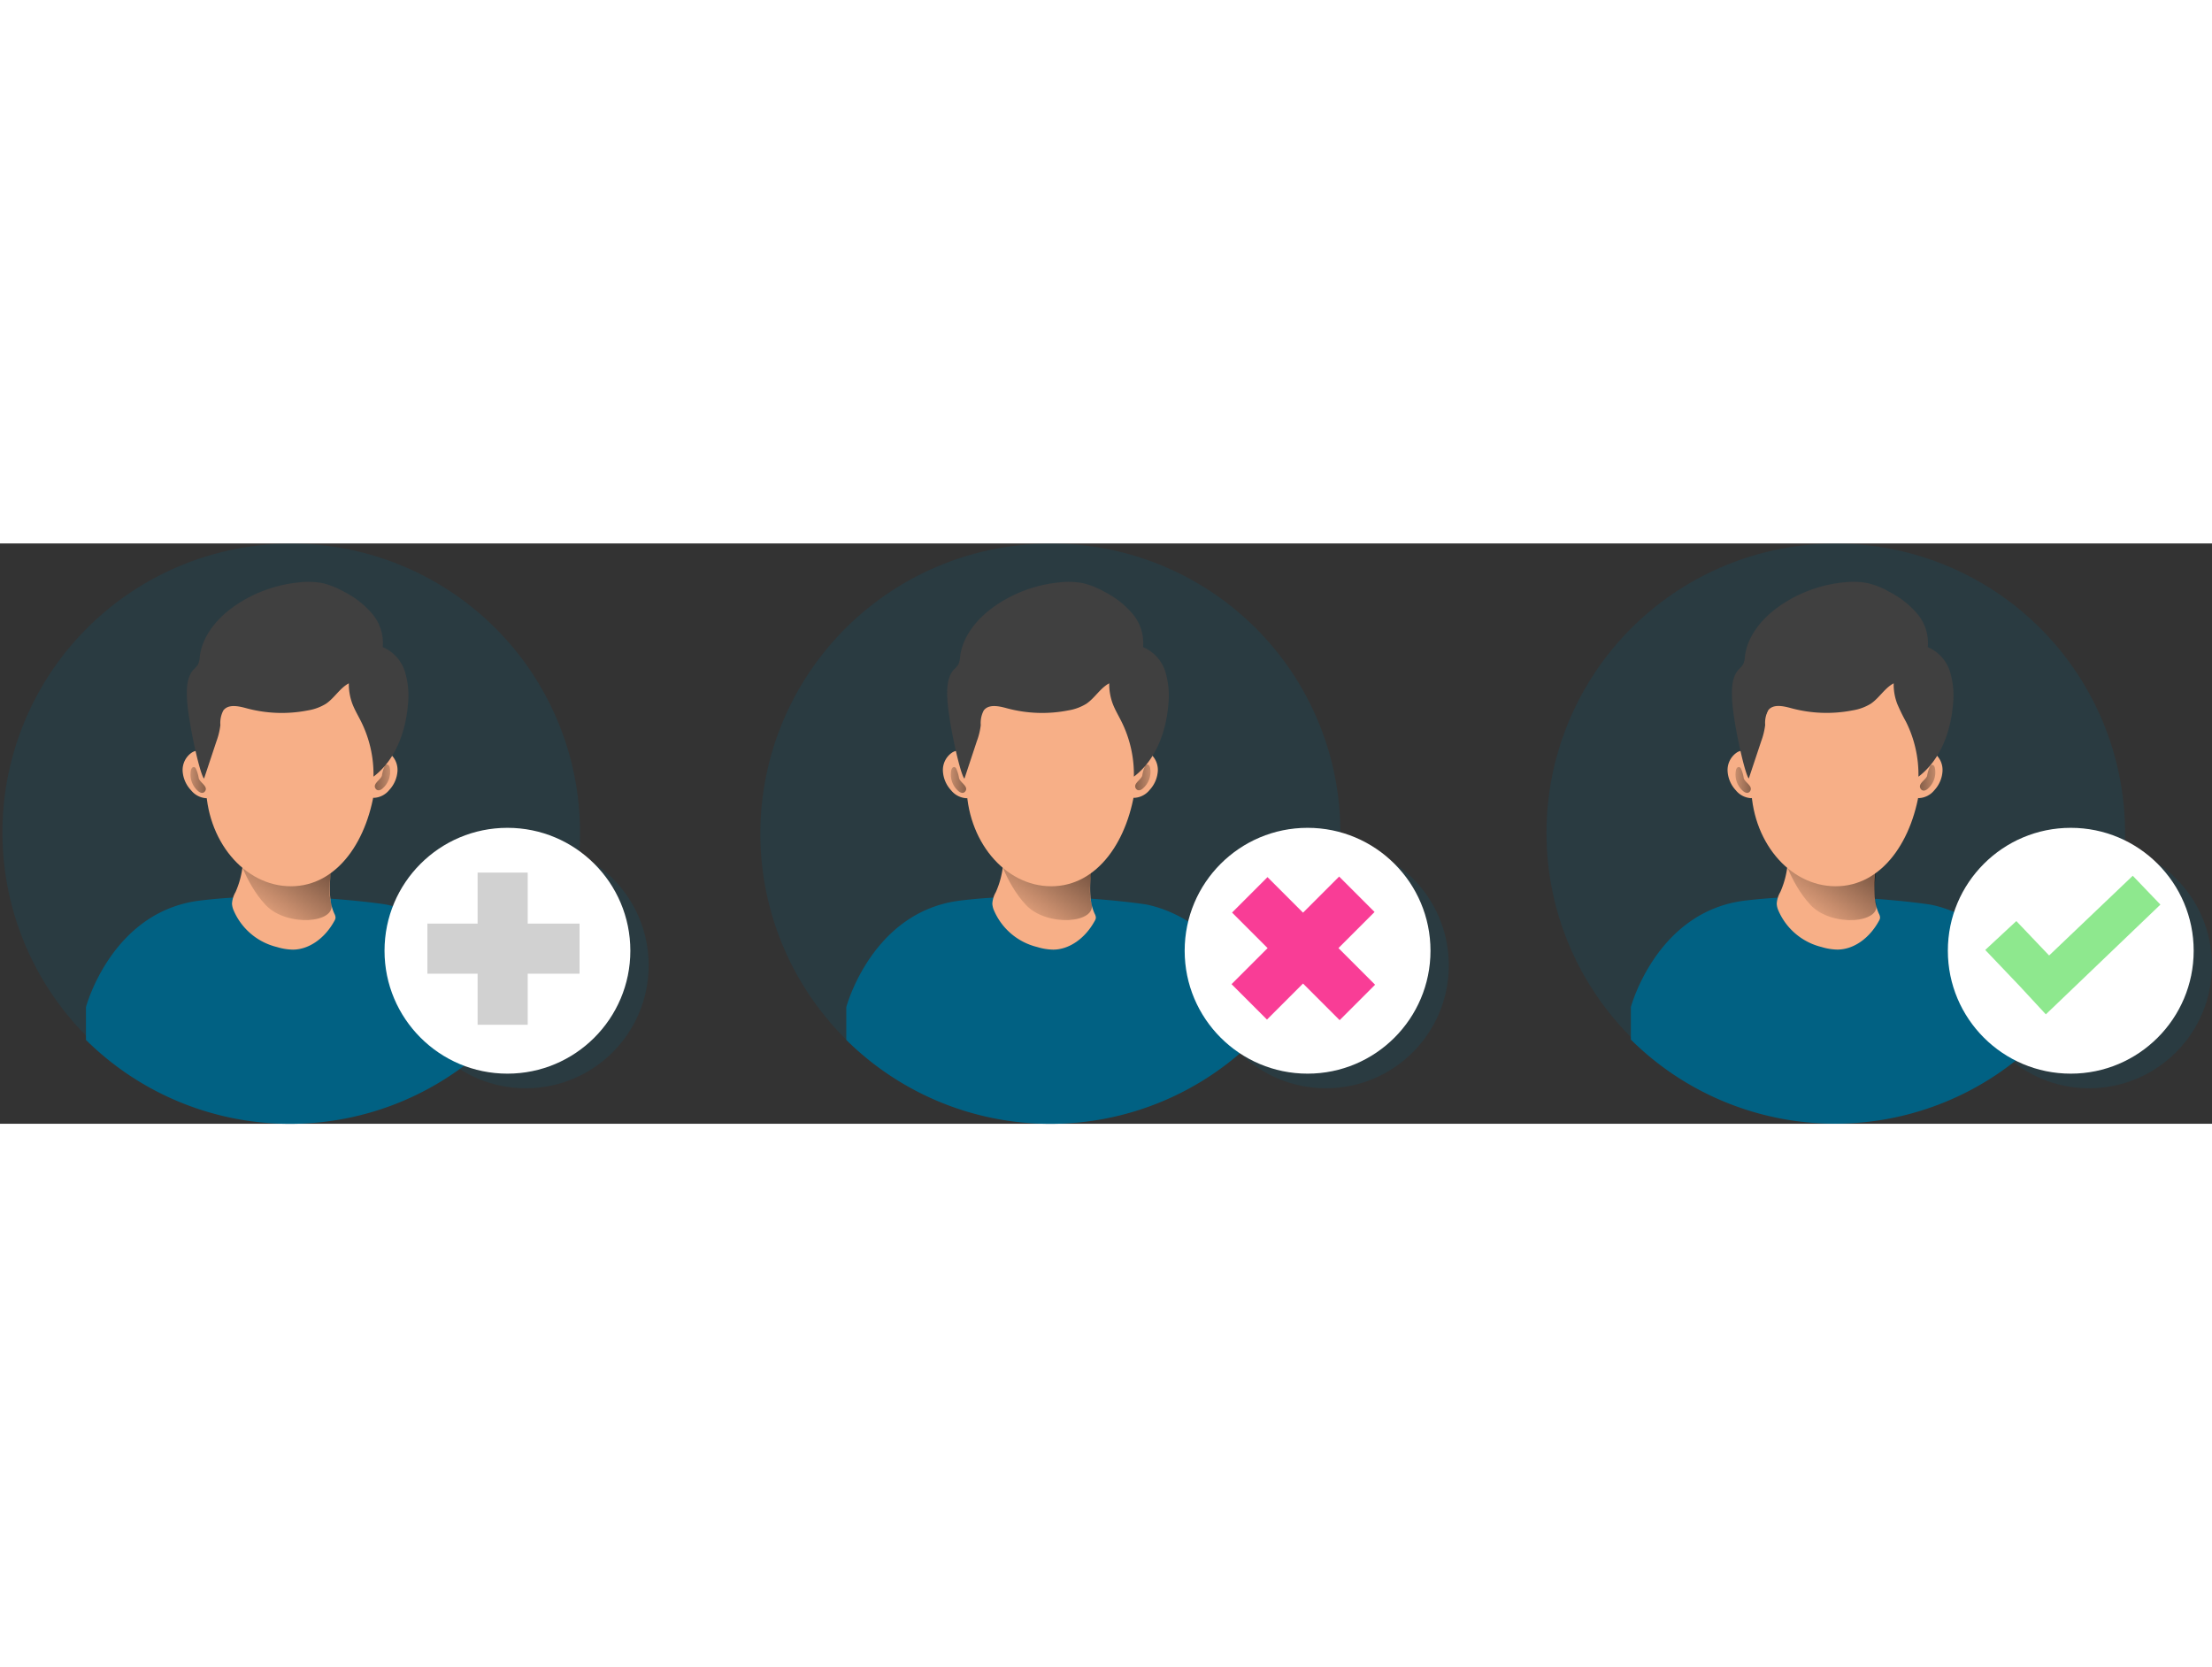 <svg id="Layer_1" data-name="Layer 1" xmlns="http://www.w3.org/2000/svg" xmlns:xlink="http://www.w3.org/1999/xlink" viewBox="0 0 418.96 109.91" width="406" height="306" class="illustration styles_illustrationTablet__1DWOa"><rect x="0" y="0" width="418.96" height="109.91" fill="#333333" stroke="none"/><defs><linearGradient id="linear-gradient" x1="50.74" y1="-87.39" x2="68.82" y2="-61.75" gradientTransform="matrix(1, 0, 0, -1, -2.81, -15.68)" gradientUnits="userSpaceOnUse"><stop offset="0" stop-opacity="0"></stop><stop offset="0.99"></stop></linearGradient><linearGradient id="linear-gradient-2" x1="36.45" y1="-60.34" x2="48.58" y2="-60.67" xlink:href="#linear-gradient"></linearGradient><linearGradient id="linear-gradient-3" x1="-1509.06" y1="-59.85" x2="-1496.93" y2="-60.18" gradientTransform="translate(-1432.72 -15.68) rotate(180)" xlink:href="#linear-gradient"></linearGradient><linearGradient id="linear-gradient-4" x1="343.35" y1="-86.82" x2="361.43" y2="-61.17" gradientTransform="matrix(1, 0, 0, -1, -2.64, -15.35)" xlink:href="#linear-gradient"></linearGradient><linearGradient id="linear-gradient-5" x1="329.03" y1="-60.02" x2="341.16" y2="-60.34" gradientTransform="matrix(1, 0, 0, -1, -2.64, -15.35)" xlink:href="#linear-gradient"></linearGradient><linearGradient id="linear-gradient-6" x1="-1801.68" y1="-60.47" x2="-1789.55" y2="-60.8" gradientTransform="translate(-1432.55 -16.29) rotate(180)" xlink:href="#linear-gradient"></linearGradient><linearGradient id="linear-gradient-7" x1="194.74" y1="-87.39" x2="212.82" y2="-61.75" xlink:href="#linear-gradient"></linearGradient><linearGradient id="linear-gradient-8" x1="180.46" y1="-60.34" x2="192.58" y2="-60.67" xlink:href="#linear-gradient"></linearGradient><linearGradient id="linear-gradient-9" x1="-1653.07" y1="-59.85" x2="-1640.94" y2="-60.18" gradientTransform="translate(-1432.72 -15.68) rotate(180)" xlink:href="#linear-gradient"></linearGradient></defs><title>user status</title><path d="M109.86,54.93a54.7,54.7,0,1,1,0-.46Z" transform="translate(0 0.03)" fill="#016183" opacity="0.18" style="isolation: isolate;"></path><path d="M39,39.8a2.94,2.94,0,0,0-1.69-.57,2.24,2.24,0,0,0-1,.36,4,4,0,0,0-1.72,3.48,5.81,5.81,0,0,0,1.6,3.65,4,4,0,0,0,2.87,1.5,1,1,0,0,0,.56-.14A1.37,1.37,0,0,0,40,47c.08-1.47.17-3,.25-4.42S40.36,40.66,39,39.8Z" transform="translate(0 0.03)" fill="#f7af87"></path><path d="M70.89,39.77a2.83,2.83,0,0,1,1.68-.56,2,2,0,0,1,1,.36A4,4,0,0,1,75.29,43a5.8,5.8,0,0,1-1.55,3.65,4,4,0,0,1-2.87,1.5,1.08,1.08,0,0,1-.56-.14A1.33,1.33,0,0,1,69.9,47c-.09-1.47-.17-3-.26-4.42S69.53,40.63,70.89,39.77Z" transform="translate(0 0.03)" fill="#f7af87"></path><path d="M93.58,92.37V94a54.93,54.93,0,0,1-77.3,0V87.79S21.1,69.67,37.85,67.61s34.86.68,34.86.68S90.38,70.59,93.58,92.37Z" transform="translate(0 0.03)" fill="#016183"></path><path d="M44.61,66a5,5,0,0,0-.67,2.19,3.77,3.77,0,0,0,.33,1.32,12,12,0,0,0,8.19,6.9,10.88,10.88,0,0,0,3,.49c3,0,6.06-2.09,7.89-5.47a1.3,1.3,0,0,0,.2-.57,1.66,1.66,0,0,0-.21-.75c-1.14-2.45-.94-5.62-.63-8.5a1.59,1.59,0,0,0-.05-.72.76.76,0,0,0-.43-.36c-2-.83-4.1-.32-6.16-.4-2.87-.11-5.66-1.42-8.53-1.43-1.28,0-1.38.48-1.56,2.08A16.86,16.86,0,0,1,44.61,66Z" transform="translate(0 0.03)" fill="#f7af87"></path><path d="M44.65,57.71s1.65,6.49,5.67,10.74,13.52,3.44,12.4-.35c-1-3.19.82-10.39.82-10.39Z" transform="translate(0 0.03)" fill="url(#linear-gradient)"></path><path d="M71.1,45.48c-1.26,10.65-7.18,19.42-16,19.42S39,56.21,39,45.48,44.7,22.64,53.56,22.64,73.7,23.7,71.1,45.48Z" transform="translate(0 0.03)" fill="#f7af87"></path><path d="M35.41,29.26c-.08-1.88,0-4,1.21-5.36a6.43,6.43,0,0,0,.88-1,4.05,4.05,0,0,0,.34-1.5c.48-4,3.39-7.39,6.73-9.68a25.86,25.86,0,0,1,12.32-4.4,14.49,14.49,0,0,1,4.26.18,15.6,15.6,0,0,1,4,1.61,17.21,17.21,0,0,1,5.34,4.17,8.55,8.55,0,0,1,2,6.32,7.48,7.48,0,0,1,4.16,4.51,15.59,15.59,0,0,1,.61,6.44c-.43,5.16-2.4,10.46-6.52,13.59a22.46,22.46,0,0,0-2.33-10.4c-.56-1.13-1.22-2.22-1.67-3.4a10.71,10.71,0,0,1-.67-3.88c-1.72.92-2.73,2.8-4.36,3.89a9.36,9.36,0,0,1-3.39,1.24,25.63,25.63,0,0,1-11.65-.41c-1.5-.41-3.41-.83-4.36.41a5.06,5.06,0,0,0-.57,2.78A13.42,13.42,0,0,1,41,37.43L38.65,44.5C37.86,43.81,35.59,33.51,35.41,29.26Z" transform="translate(0 0.03)" fill="#404040"></path><path d="M37.64,44.43a6.9,6.9,0,0,0-.55-1.83.57.57,0,0,0-.27-.26.43.43,0,0,0-.47.17,1,1,0,0,0-.2.49,4.13,4.13,0,0,0,1.32,3.83,1.56,1.56,0,0,0,.62.36.69.69,0,0,0,.66-.18C39.61,46.05,37.87,45.29,37.64,44.43Z" transform="translate(0 0.03)" fill="url(#linear-gradient-2)"></path><path d="M72.34,43.94a6.5,6.5,0,0,1,.54-1.84.65.65,0,0,1,.27-.25.49.49,0,0,1,.48.16,1,1,0,0,1,.2.5,4.13,4.13,0,0,1-1.33,3.83,1.46,1.46,0,0,1-.61.36.69.69,0,0,1-.66-.18C70.37,45.54,72.1,44.78,72.34,43.94Z" transform="translate(0 0.03)" fill="url(#linear-gradient-3)"></path><circle cx="99.58" cy="79.91" r="23.28" fill="#016183" opacity="0.18" style="isolation: isolate;"></circle><circle cx="96.11" cy="77.14" r="23.28" fill="#fff"></circle><rect x="90.46" y="62.34" width="9.49" height="28.82" fill="#d1d1d1"></rect><rect x="80.95" y="72" width="28.82" height="9.49" fill="#d1d1d1"></rect><path d="M402.49,55a54.79,54.79,0,1,1,0-.43Z" transform="translate(0 0.03)" fill="#016183" opacity="0.18" style="isolation: isolate;"></path><path d="M331.63,39.79a2.8,2.8,0,0,0-1.69-.57,2.12,2.12,0,0,0-1,.36,4,4,0,0,0-1.73,3.47,5.82,5.82,0,0,0,1.55,3.66,4,4,0,0,0,2.87,1.5,1.19,1.19,0,0,0,.56-.14,1.37,1.37,0,0,0,.42-1.1c.08-1.48.17-2.95.25-4.42S333,40.64,331.63,39.79Z" transform="translate(0 0.03)" fill="#f7af87"></path><path d="M363.52,39.78a2.86,2.86,0,0,1,1.69-.56,2.24,2.24,0,0,1,1,.36,4,4,0,0,1,1.71,3.47,5.8,5.8,0,0,1-1.55,3.66,4,4,0,0,1-2.87,1.49,1,1,0,0,1-.56-.14,1.33,1.33,0,0,1-.41-1.1c-.09-1.47-.17-3-.25-4.42S362.19,40.64,363.52,39.78Z" transform="translate(0 0.03)" fill="#f7af87"></path><path d="M386.19,92.43V94a54.93,54.93,0,0,1-77.3-.06V87.79s4.84-18.12,21.58-20.17,34.86.71,34.86.71S383,70.62,386.19,92.43Z" transform="translate(0 0.03)" fill="#016183"></path><path d="M337.19,66a5,5,0,0,0-.67,2.19,3.55,3.55,0,0,0,.32,1.32A12,12,0,0,0,345,76.4a10.88,10.88,0,0,0,3,.49c3.05,0,6.06-2.09,7.89-5.46a1.3,1.3,0,0,0,.2-.57,1.66,1.66,0,0,0-.21-.75c-1.14-2.45-.93-5.62-.63-8.5a1.46,1.46,0,0,0,0-.72.75.75,0,0,0-.43-.37c-2-.83-4.1-.31-6.16-.4-2.88-.11-5.66-1.43-8.53-1.44-1.28,0-1.38.48-1.56,2.09A16.86,16.86,0,0,1,337.19,66Z" transform="translate(0 0.03)" fill="#f7af87"></path><path d="M337.27,57.7s1.65,6.49,5.66,10.75,13.52,3.45,12.4-.35c-.94-3.19.83-10.39.83-10.39Z" transform="translate(0 0.03)" fill="url(#linear-gradient-4)"></path><path d="M363.73,45.49c-1.27,10.65-7.2,19.42-16.06,19.41s-16.05-8.71-16-19.43,5.72-22.84,14.58-22.83S366.34,23.71,363.73,45.49Z" transform="translate(0 0.03)" fill="#f7af87"></path><path d="M328.05,29.24c-.07-1.88,0-4,1.22-5.36a6.43,6.43,0,0,0,.88-1,4.05,4.05,0,0,0,.34-1.5c.48-4,3.39-7.39,6.74-9.68a25.74,25.74,0,0,1,12.32-4.39,14.1,14.1,0,0,1,4.25.19,14.91,14.91,0,0,1,4,1.61,17.05,17.05,0,0,1,5.33,4.17,8.55,8.55,0,0,1,2,6.32,7.53,7.53,0,0,1,4.16,4.51,15.63,15.63,0,0,1,.6,6.45c-.43,5.16-2.41,10.45-6.53,13.59A22.46,22.46,0,0,0,361,33.74a35.59,35.59,0,0,1-1.66-3.4,10.3,10.3,0,0,1-.67-3.88c-1.73.92-2.74,2.8-4.36,3.88a9.41,9.41,0,0,1-3.4,1.24,25.63,25.63,0,0,1-11.65-.41c-1.5-.41-3.41-.84-4.36.4a5.06,5.06,0,0,0-.57,2.78,13.5,13.5,0,0,1-.75,3.07l-2.35,7.06C330.49,43.79,328.19,33.5,328.05,29.24Z" transform="translate(0 0.03)" fill="#404040"></path><path d="M330.27,44.43a6.5,6.5,0,0,0-.54-1.84.65.65,0,0,0-.27-.25.44.44,0,0,0-.48.16,1,1,0,0,0-.2.5,4.13,4.13,0,0,0,1.32,3.83,1.56,1.56,0,0,0,.62.36.69.69,0,0,0,.66-.18C332.24,46,330.5,45.27,330.27,44.43Z" transform="translate(0 0.03)" fill="url(#linear-gradient-5)"></path><path d="M365,44a6.9,6.9,0,0,1,.55-1.83.57.57,0,0,1,.27-.26.43.43,0,0,1,.47.17,1,1,0,0,1,.2.49,4.1,4.1,0,0,1-1.33,3.83,1.46,1.46,0,0,1-.61.36.69.69,0,0,1-.66-.18C363,45.56,364.74,44.8,365,44Z" transform="translate(0 0.03)" fill="url(#linear-gradient-6)"></path><circle cx="395.68" cy="79.91" r="23.28" fill="#016183" opacity="0.18" style="isolation: isolate;"></circle><circle cx="392.21" cy="77.14" r="23.28" fill="#fff"></circle><polygon points="409.19 68.4 387.49 89.19 382.78 84.1 382.29 83.58 376.01 76.99 381.9 71.52 388.11 78.04 403.95 62.94 409.19 68.4" fill="#8ee88e"></polygon><path d="M253.87,54.93A54.93,54.93,0,1,1,198.94,0h0a54.7,54.7,0,0,1,54.93,54.47Z" transform="translate(0 0.03)" fill="#016183" opacity="0.18" style="isolation: isolate;"></path><path d="M183,39.8a2.94,2.94,0,0,0-1.69-.57,2.24,2.24,0,0,0-1,.36,4,4,0,0,0-1.72,3.48,5.8,5.8,0,0,0,1.55,3.65,4,4,0,0,0,2.87,1.5,1,1,0,0,0,.56-.14A1.37,1.37,0,0,0,184,47c.08-1.47.17-3,.25-4.42S184.37,40.66,183,39.8Z" transform="translate(0 0.03)" fill="#f7af87"></path><path d="M214.9,39.77a2.83,2.83,0,0,1,1.68-.56,2,2,0,0,1,1,.36A4,4,0,0,1,219.3,43a5.8,5.8,0,0,1-1.55,3.65,4,4,0,0,1-2.87,1.5,1.08,1.08,0,0,1-.56-.14,1.33,1.33,0,0,1-.41-1.1c-.09-1.47-.17-3-.26-4.42S213.54,40.63,214.9,39.77Z" transform="translate(0 0.03)" fill="#f7af87"></path><path d="M237.59,92.37V94a54.93,54.93,0,0,1-77.3,0V87.79s4.82-18.12,21.57-20.18,34.86.68,34.86.68S234.38,70.59,237.59,92.37Z" transform="translate(0 0.03)" fill="#016183"></path><path d="M188.62,66a5,5,0,0,0-.67,2.19,3.77,3.77,0,0,0,.33,1.32,12,12,0,0,0,8.19,6.9,10.88,10.88,0,0,0,3,.49c3,0,6.06-2.09,7.89-5.47a1.3,1.3,0,0,0,.2-.57,1.67,1.67,0,0,0-.22-.75c-1.13-2.45-.93-5.62-.62-8.5a1.59,1.59,0,0,0-.05-.72.76.76,0,0,0-.43-.36c-2-.83-4.1-.32-6.16-.4-2.88-.11-5.66-1.42-8.53-1.43-1.28,0-1.38.48-1.56,2.08A16.86,16.86,0,0,1,188.62,66Z" transform="translate(0 0.03)" fill="#f7af87"></path><path d="M188.66,57.71s1.65,6.49,5.67,10.74,13.52,3.44,12.39-.35c-.94-3.19.83-10.39.83-10.39Z" transform="translate(0 0.03)" fill="url(#linear-gradient-7)"></path><path d="M215.11,45.48c-1.26,10.65-7.18,19.42-16,19.42s-16.06-8.69-16.06-19.42,5.71-22.84,14.57-22.84S217.71,23.7,215.11,45.48Z" transform="translate(0 0.03)" fill="#f7af87"></path><path d="M179.42,29.26c-.08-1.88,0-4,1.21-5.36a6.43,6.43,0,0,0,.88-1,4.05,4.05,0,0,0,.34-1.5c.48-4,3.39-7.39,6.73-9.68a25.86,25.86,0,0,1,12.32-4.4,14.49,14.49,0,0,1,4.26.18,15.6,15.6,0,0,1,4,1.61,17.21,17.21,0,0,1,5.34,4.17,8.55,8.55,0,0,1,2,6.32,7.49,7.49,0,0,1,4.17,4.51,15.59,15.59,0,0,1,.61,6.44c-.43,5.16-2.4,10.46-6.52,13.59a22.46,22.46,0,0,0-2.33-10.4c-.56-1.13-1.22-2.22-1.67-3.4a10.71,10.71,0,0,1-.67-3.88c-1.72.92-2.73,2.8-4.36,3.89a9.36,9.36,0,0,1-3.39,1.24,25.63,25.63,0,0,1-11.65-.41c-1.5-.41-3.41-.83-4.36.41a5.06,5.06,0,0,0-.57,2.78,13,13,0,0,1-.75,3.07l-2.34,7.07C181.87,43.81,179.6,33.51,179.42,29.26Z" transform="translate(0 0.03)" fill="#404040"></path><path d="M181.65,44.43a6.9,6.9,0,0,0-.55-1.83.57.57,0,0,0-.27-.26.43.43,0,0,0-.47.17,1,1,0,0,0-.2.49,4.13,4.13,0,0,0,1.32,3.83,1.56,1.56,0,0,0,.62.36.69.69,0,0,0,.66-.18C183.62,46.05,181.88,45.29,181.65,44.43Z" transform="translate(0 0.03)" fill="url(#linear-gradient-8)"></path><path d="M216.35,43.94a6.5,6.5,0,0,1,.54-1.84.65.65,0,0,1,.27-.25.49.49,0,0,1,.48.16,1.28,1.28,0,0,1,.2.5,4.13,4.13,0,0,1-1.33,3.83,1.46,1.46,0,0,1-.61.36.69.69,0,0,1-.66-.18C214.38,45.54,216.11,44.78,216.35,43.94Z" transform="translate(0 0.03)" fill="url(#linear-gradient-9)"></path><circle cx="251.13" cy="79.91" r="23.28" fill="#016183" opacity="0.18" style="isolation: isolate;"></circle><circle cx="247.66" cy="77.14" r="23.28" fill="#fff"></circle><rect x="232.39" y="71.86" width="28.82" height="9.49" transform="translate(18.12 196.98) rotate(-45)" fill="#f93d96"></rect><rect x="242.16" y="62.3" width="9.49" height="28.82" transform="translate(18.07 197.09) rotate(-45)" fill="#f93d96"></rect></svg>